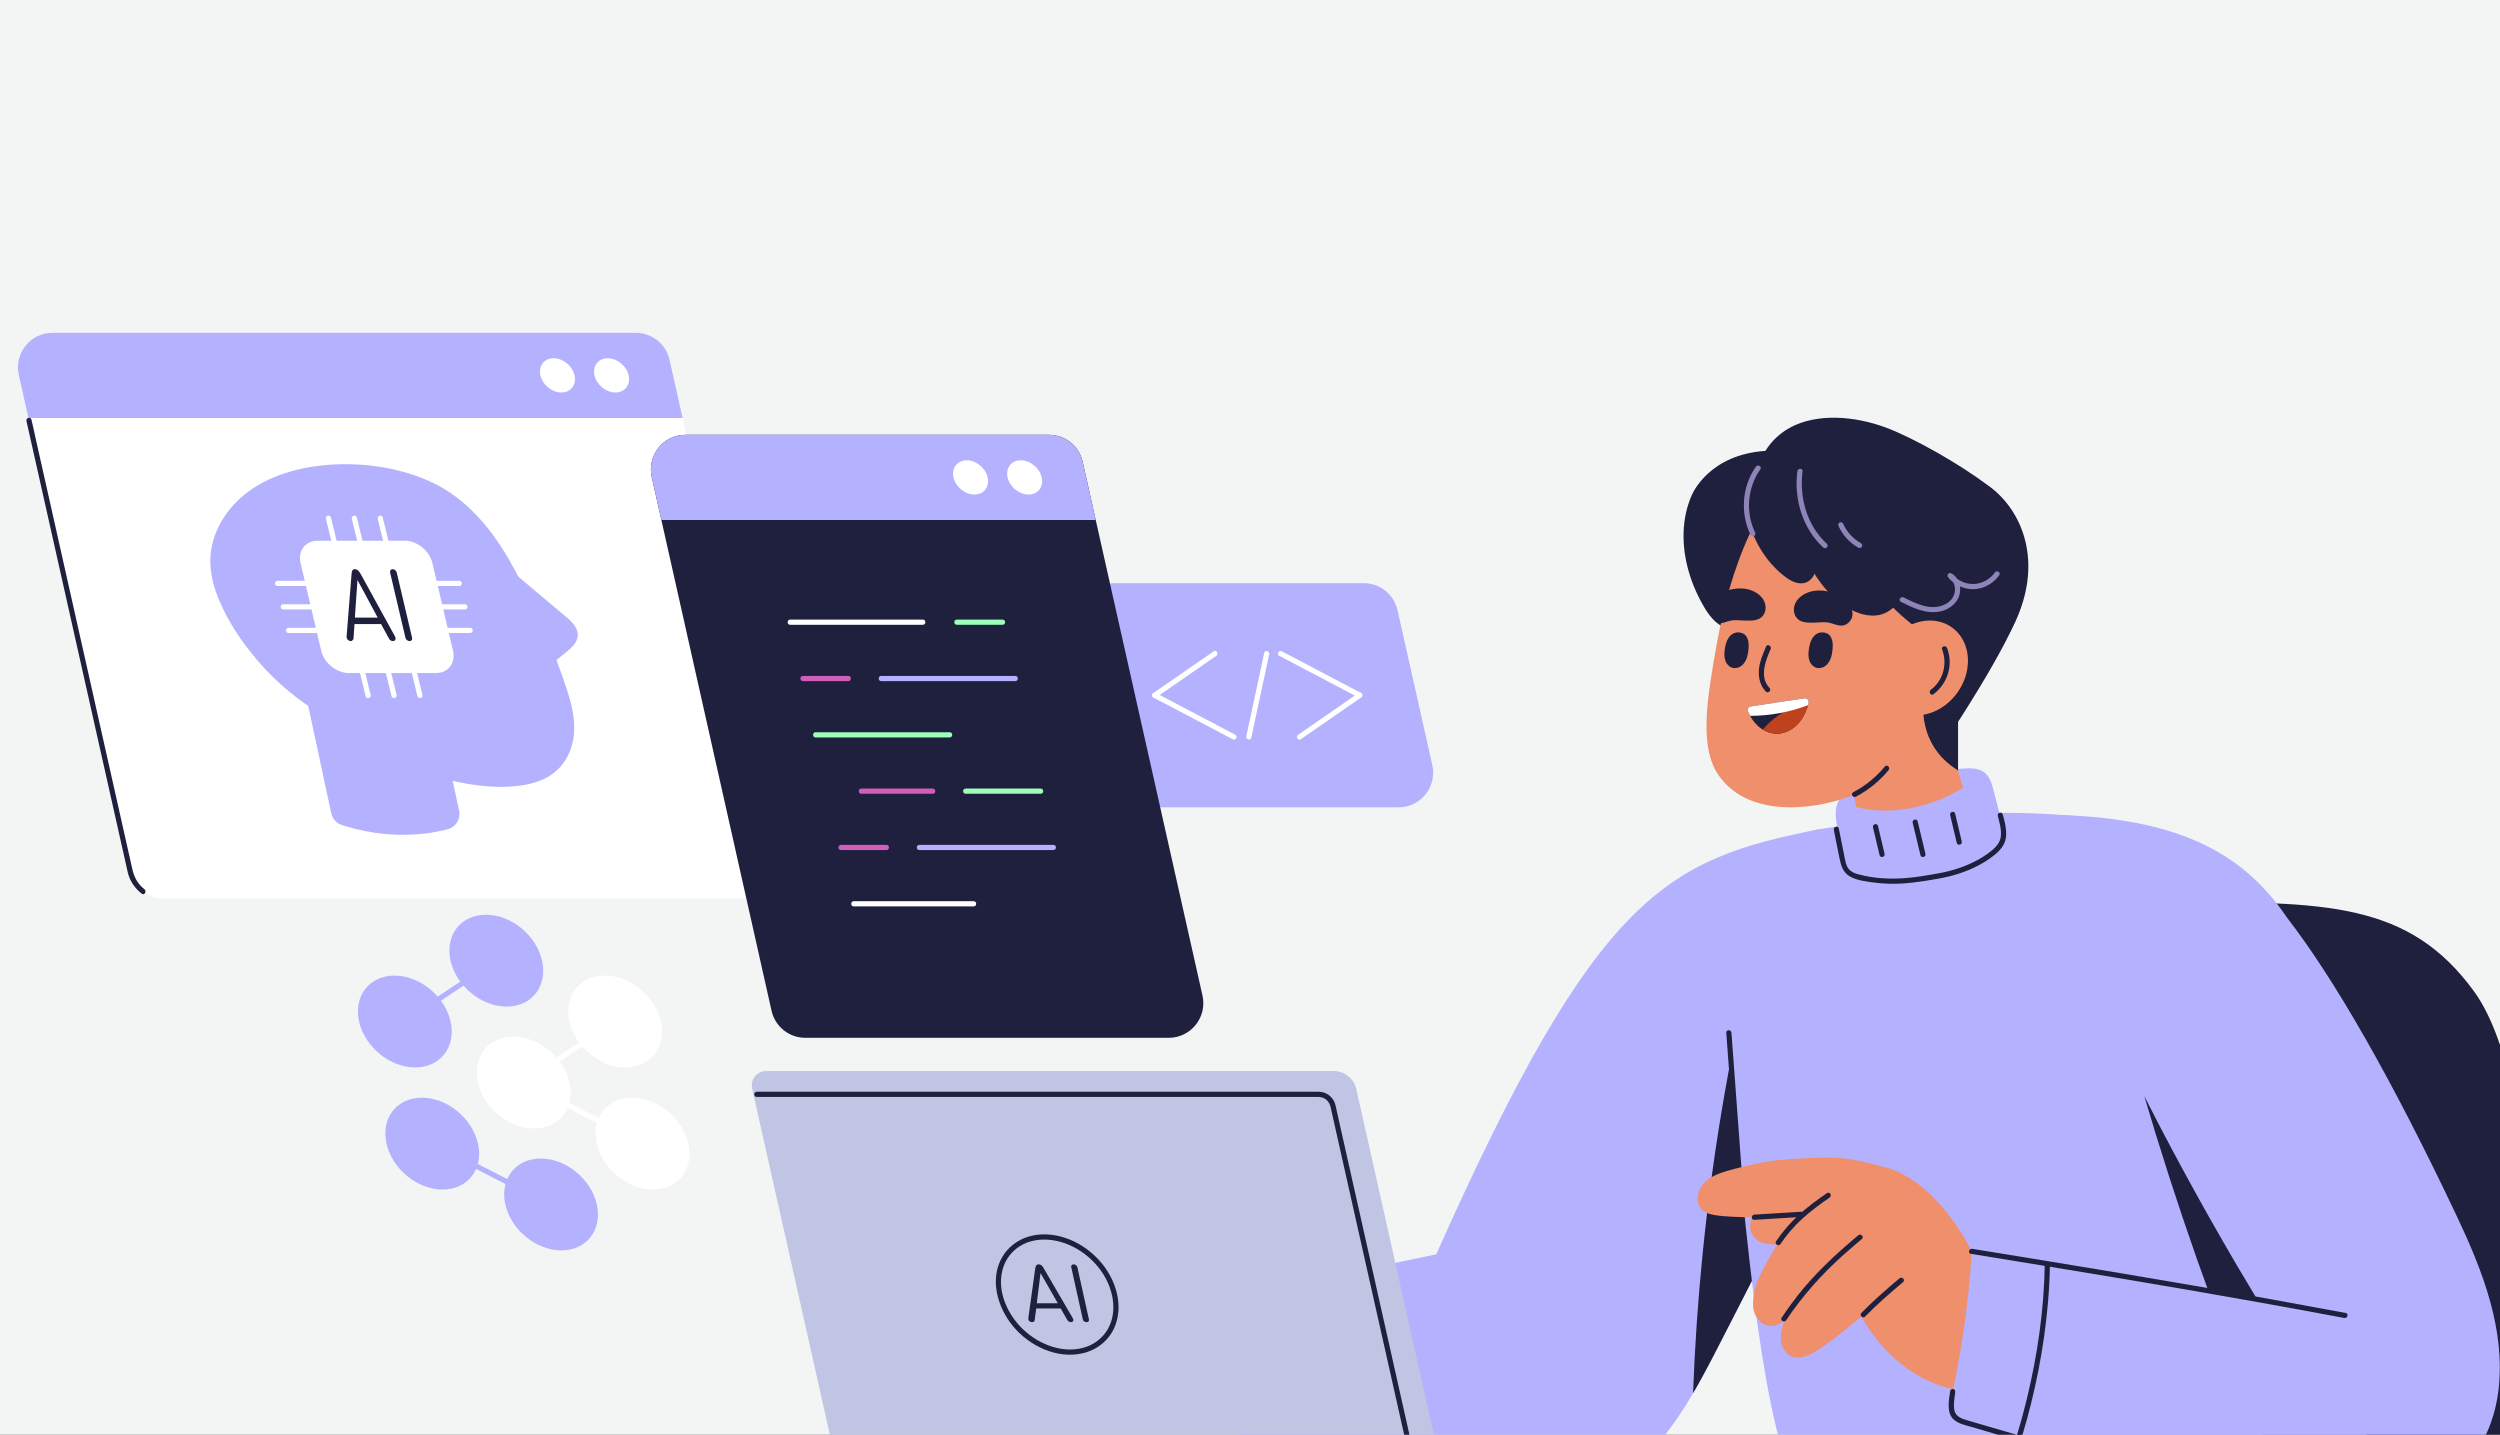 <?xml version="1.0" encoding="UTF-8"?> <svg xmlns="http://www.w3.org/2000/svg" width="697" height="400" viewBox="0 0 697 400" fill="none"><rect x="0" y="0" width="697" height="400" fill="#333333" stroke="none"/><g clip-path="url(#clip0_170_7382)"><rect width="697" height="400" fill="#F3F4F4"></rect><g clip-path="url(#clip1_170_7382)"><path d="M604.215 251.754C648.871 251.068 671.757 251.754 689.715 276.333C699.524 289.76 704.063 317.456 706.845 348.871C709.088 374.199 708.02 394.734 704.169 403.411C697.108 419.327 683.473 423.811 644.958 423.811C624.911 423.811 604.215 251.759 604.215 251.759V251.754Z" fill="#1E203D"></path><path d="M507.23 231.195C464.62 239.583 445.324 248.874 400.422 349.712C400.259 349.745 400.09 349.774 399.922 349.808C393.771 351.045 387.648 352.355 381.55 353.741C376.323 354.93 371.043 356.056 366.057 357.81C361.383 359.452 356.945 361.704 353.538 365.139C350.197 368.507 348.181 372.918 347.04 377.663C345.87 382.528 345.591 387.694 345.471 392.839C345.36 397.632 345.182 402.59 346.544 407.484C347.184 409.774 348.162 412.05 349.707 414.021C351.252 415.993 353.302 417.597 355.569 418.563C356.58 418.993 357.605 419.302 358.63 419.525C360.666 420.568 362.952 420.974 365.152 421.076C369.31 421.269 373.445 421.013 377.565 420.95C381.844 420.882 386.127 420.815 390.406 420.747C398.844 420.612 407.3 420.544 415.723 420.322C423.458 420.119 431.222 419.626 438.465 417.689C445.011 415.935 450.883 412.867 455.884 408.678C460.649 404.687 464.62 399.874 468.095 394.714C471.633 389.462 474.679 383.867 477.615 378.209C481.206 371.285 484.734 364.327 488.291 357.384C492.661 348.852 497.031 340.324 501.402 331.791C509.55 327.153 515.206 323.896 515.206 323.896C515.206 323.896 517.261 291.925 518.103 291.616C518.946 291.306 507.235 231.195 507.235 231.195H507.23Z" fill="#B4B1FF"></path><path d="M492.011 321.616C489.571 309.32 487.131 297.023 484.691 284.727C483.324 291.278 482.053 297.849 480.898 304.44C478.236 319.626 476.138 334.908 474.622 350.249C473.361 362.947 472.499 375.678 472.027 388.429C473.986 385.09 475.82 381.66 477.611 378.21C481.196 371.286 484.729 364.329 488.286 357.385C490.885 352.307 493.489 347.229 496.088 342.156C494.726 335.309 493.369 328.463 492.011 321.616Z" fill="#1E203D"></path><path d="M659.859 391.609C659.97 410.278 657.221 421.903 648.866 423.807H511.052C497.199 423.807 491.034 385.096 485.869 333.846C480.974 285.292 475.093 236.782 507.23 231.197C535.42 226.293 576.914 223.316 605.928 232.985C634.937 242.653 647.181 270.793 655.551 292.811C663.912 314.829 659.714 367.141 659.859 391.609Z" fill="#B4B1FF"></path><path d="M481.284 287.926C482.034 298.092 482.79 308.253 483.541 318.419C483.753 321.299 483.969 324.183 484.181 327.063C484.248 327.986 485.692 327.995 485.625 327.063C484.874 316.897 484.118 306.736 483.368 296.57C483.156 293.69 482.939 290.806 482.727 287.926C482.66 287.003 481.216 286.994 481.284 287.926Z" fill="#1E203D"></path><path d="M560.467 239.361C559.028 232.926 557.459 226.524 555.75 220.156C555.284 218.416 554.735 216.566 553.339 215.43C551.751 214.14 549.508 214.14 547.467 214.261C537.619 214.826 527.839 216.638 518.439 219.648C516.244 220.354 513.896 221.252 512.683 223.219C511.412 225.287 511.754 227.925 512.163 230.321C513.39 237.506 514.829 244.657 516.48 251.755L560.463 239.361H560.467Z" fill="#B4B1FF"></path><path d="M520.37 177.026C526.252 175.46 531.378 171.484 534.357 166.154C534.93 165.13 533.366 164.212 532.793 165.236C530.035 170.17 525.337 173.822 519.889 175.272C518.763 175.571 519.239 177.33 520.37 177.026Z" fill="#1E203D"></path><path d="M513.074 201.627L518.359 229.443C518.359 229.443 522.262 237.193 532.081 236.806C545.101 236.294 549.471 227.423 549.471 227.423L536.331 180.836L513.074 201.627Z" fill="#F08F6C"></path><path d="M471.667 138.028C472.509 136.11 478.27 125.175 495.761 125.639C498.432 126.195 514.542 135.245 517.213 135.945C520.404 141.091 489.23 145.126 491.631 150.465C493.268 154.108 494.962 157.881 495.896 161.592C496.671 164.67 496.56 167.868 494.033 169.67C492.69 170.627 490.938 171.086 489.196 171.463C487.073 171.922 484.349 174.449 482.207 174.879C479.502 175.425 476.744 171.922 475.536 169.951C471.248 162.964 469.12 155.325 469.39 148.203C469.525 144.623 470.29 141.173 471.671 138.028H471.667Z" fill="#1E203D"></path><path d="M545.966 131.726C539.396 127.976 529.115 128.624 521.843 128.58C511.182 128.517 501.815 129.89 494.398 138.48C489.879 143.713 486.977 150.149 484.609 156.652C481.109 166.267 479.016 176.153 476.98 189.358C475.671 197.862 474.487 208.984 478.809 215.638C486.721 227.818 504.699 226.325 516.832 221.667C522.156 219.624 527.301 216.831 531.743 213.222C546.005 201.635 555.207 184.294 561.209 167.195C567.933 148.052 560.555 140.056 545.961 131.726H545.966Z" fill="#F08F6C"></path><path d="M541.804 176.605C541.645 177.175 526.743 202.89 545.909 214.805V201.247C545.909 201.247 565.99 170.57 563.723 165.338C561.456 160.105 541.804 176.605 541.804 176.605Z" fill="#1E203D"></path><path d="M556.559 137.161C556.559 137.161 556.55 137.151 556.545 137.151C555.679 136.368 554.764 135.653 553.806 135.006C546.144 129.299 533.663 122.149 525.808 119.216C516.923 115.901 506.604 115.225 499.254 119.124C494.547 121.622 491.395 125.825 490.085 130.556C489.527 131.334 489.104 132.213 488.839 133.203C488.391 134.899 488.41 136.866 488.694 138.963C488.978 139.069 489.258 139.175 489.542 139.282C489.878 141.983 490.639 144.708 491.731 147.355L495.895 141.958C501.059 144.369 505.983 147.283 510.517 150.752C513.906 153.347 517.02 156.164 519.628 159.546C519.585 159.386 519.547 159.227 519.503 159.067C525.187 168.045 533.404 175.616 543.189 180.496C544.007 180.907 544.705 180.109 544.503 179.476C544.575 179.452 544.637 179.414 544.71 179.389C546.283 182.815 547.564 186.347 548.536 189.952C548.709 190.589 549.653 190.802 550.091 190.338C551.058 189.314 551.997 188.265 552.897 187.188C556.545 182.82 559.674 178.041 562.032 172.905C568.862 158.029 564.857 144.655 556.555 137.165L556.559 137.161Z" fill="#1E203D"></path><path d="M509.507 176.669C508.082 175.949 506.518 176.326 505.58 177.539C504.665 178.713 504.304 180.467 504.213 181.902C504.145 182.965 504.256 184.066 504.853 184.975C505.358 185.748 506.186 186.284 507.125 186.265C509.214 186.231 510.393 184.24 510.72 182.404C510.908 181.36 511.028 180.273 510.932 179.215C510.845 178.254 510.374 177.109 509.512 176.669H509.507Z" fill="#1E203D"></path><path d="M486.068 176.669C484.643 175.949 483.079 176.326 482.14 177.539C481.226 178.713 480.865 180.467 480.773 181.902C480.706 182.965 480.817 184.066 481.413 184.975C481.919 185.748 482.747 186.284 483.685 186.265C485.774 186.231 486.953 184.24 487.281 182.404C487.468 181.36 487.589 180.273 487.492 179.215C487.406 178.254 486.934 177.109 486.073 176.669H486.068Z" fill="#1E203D"></path><path d="M491.009 166.38C488.656 163.844 484.608 163.549 481.508 164.68C481.099 164.829 480.661 165.023 480.218 165.255C478.673 167.714 478.11 171.661 479.723 173.787C480.839 173.623 481.845 173.072 482.947 172.947C485.754 172.618 491.072 174.314 492.112 170.424C492.502 168.975 492.02 167.467 491.014 166.385L491.009 166.38Z" fill="#1E203D"></path><path d="M516.35 172.11C517.226 168.897 513.438 166.191 510.868 165.254C507.764 164.123 503.721 164.418 501.367 166.955C500.361 168.037 499.88 169.539 500.27 170.994C501.309 174.888 506.628 173.187 509.434 173.516C511.133 173.714 512.875 174.97 514.584 174.144C515.45 173.724 516.038 172.975 516.355 172.11H516.35Z" fill="#1E203D"></path><path d="M488.14 196.944C487.486 197.046 487.082 197.737 487.341 198.35C487.962 199.838 488.843 201.22 490.018 202.317C491.505 203.704 493.497 204.607 495.529 204.569C497.969 204.525 500.26 203.134 501.776 201.216C502.979 199.698 503.745 197.882 504.221 195.997C504.404 195.277 503.817 194.596 503.08 194.698C498.214 195.389 491.009 196.5 488.14 196.944Z" fill="#1E203D"></path><path d="M500.266 197.015C496.887 198.416 493.826 200.62 491.463 203.417C492.69 204.161 494.1 204.601 495.53 204.572C497.97 204.528 500.256 203.137 501.777 201.219C502.981 199.702 503.746 197.89 504.222 196.001C504.242 195.923 504.251 195.846 504.251 195.773C502.88 196.03 501.537 196.484 500.266 197.015Z" fill="#BF421F"></path><path d="M694.509 396.523C695.515 393.672 696.194 390.706 696.555 387.744C698.629 370.746 692.112 354.183 684.994 339.142C666.771 300.643 650.816 272.924 637.638 255.853C624.652 236.551 605.635 228.438 575.019 227.23C549.846 226.235 589.838 288.912 589.838 288.912L595.537 321.593C610.939 332.242 612.754 345.273 621.403 360.382C596.139 355.937 571.125 353.096 571.125 353.096L571.866 362.788C568.502 378.341 564.642 386.884 561.272 399.673C560.372 403.089 562.057 406.467 565.224 407.65C587.465 415.98 627.915 427.088 653.102 423.015C664.076 421.242 675.632 418.256 684.488 411.177C689.196 407.414 692.502 402.2 694.505 396.523H694.509Z" fill="#B4B1FF"></path><path d="M612.517 351.048C613.547 353.976 614.596 356.895 615.66 359.808C617.816 360.142 619.963 360.61 622.109 361.031C624.487 361.494 626.884 361.91 629.295 362.258C627.351 359.025 625.406 355.788 623.496 352.532C621.046 348.352 618.625 344.154 616.242 339.935C613.85 335.698 611.487 331.441 609.162 327.165C606.847 322.909 604.566 318.633 602.323 314.342C600.807 311.438 599.314 308.525 597.832 305.602C598.848 309.051 599.887 312.496 600.946 315.932C602.159 319.865 603.391 323.788 604.652 327.707C605.908 331.606 607.189 335.495 608.493 339.375C609.807 343.274 611.145 347.164 612.512 351.048H612.517Z" fill="#1E203D"></path><path d="M514.802 326.426C518.686 324.692 523.855 323.885 530.603 327.446C542.665 333.804 549.673 348.869 549.673 348.869C549.673 348.869 573.614 368.94 570.913 377.913C569.571 382.372 557.629 390.34 544.364 387.281C522.007 382.126 514.682 357.774 514.682 357.774C514.682 357.774 516.029 350.29 515.433 351.126C518.792 339.472 522.286 335.466 514.797 326.426H514.802Z" fill="#F08F6C"></path><path d="M502.976 327.762C502.976 327.762 486.688 335.705 487.988 342.58C489.287 349.451 500.006 347.088 508.55 343.653C517.093 340.218 502.976 327.762 502.976 327.762Z" fill="#F08F6C"></path><path d="M549.673 348.868C549.673 348.868 549.201 365.914 543.974 390.039C543.358 392.88 545.197 395.774 548.085 396.494L575.775 403.403C585.165 402.22 585.738 356.125 584.963 355.188C584.188 354.251 549.673 348.863 549.673 348.863V348.868Z" fill="#B4B1FF"></path><path d="M488.974 365.534C489.532 367.539 491.111 369.442 493.282 369.674C494.524 369.805 495.703 369.317 496.776 368.742C496.988 368.626 497.2 368.505 497.407 368.384C497.19 369.008 497.007 369.636 496.853 370.278C496.54 371.592 496.333 372.887 496.55 374.235C496.752 375.506 498.143 377.647 499.351 378.149C500.449 378.603 501.738 378.608 502.865 378.299C507.553 377.018 516.702 368.722 522.387 364.326C528.668 359.47 534.997 354 536.658 346.033C537.235 343.264 537.048 340.447 536.176 337.761C535.296 335.05 533.818 332.557 531.719 330.62C529.698 328.755 532.254 328.33 529.833 327.064C526.897 325.522 518.031 323.382 514.681 323.049C511.042 322.319 494.88 322.913 488.291 324.788C486.365 325.339 494.201 323.826 492.849 325.315C490.283 328.136 488.998 332.021 488.733 335.785C488.579 337.945 501.012 337.109 501.479 338.003C501.479 338.003 494.495 347.27 490.153 356.745C489.157 358.924 488.32 363.2 488.974 365.543V365.534Z" fill="#F08F6C"></path><path d="M473.509 332.652C473.913 331.096 474.881 329.82 476.151 328.869C477.61 327.781 479.323 327.124 481.046 326.598C482.798 326.061 484.584 325.612 486.369 325.201C489.546 324.472 492.756 323.911 495.991 323.505C497.117 323.404 498.248 323.341 499.374 323.327C500.91 323.307 502.465 323.399 503.957 323.786C505.372 324.153 506.714 324.82 507.716 325.912C508.991 327.308 509.516 329.212 509.93 331.014C510.242 332.376 510.782 334.116 510.021 335.42C509.593 336.16 508.784 336.532 508.004 336.773C507.148 337.044 506.252 337.227 505.376 337.421C501.771 338.223 498.109 338.778 494.427 339.083C490.716 339.387 486.981 339.445 483.265 339.242C481.532 339.15 479.78 339.049 478.067 338.769C476.584 338.522 474.977 338.029 474.062 336.735C473.23 335.546 473.143 334.019 473.499 332.647L473.509 332.652Z" fill="#F08F6C"></path><path d="M549.479 349.568C562.735 351.728 575.985 353.887 589.231 356.095C602.732 358.352 616.223 360.661 629.695 363.072C637.666 364.498 645.631 365.957 653.592 367.455C654.502 367.624 654.892 366.227 653.977 366.058C640 363.435 625.998 360.917 611.987 358.497C598.723 356.202 585.438 353.989 572.154 351.81C564.723 350.592 557.291 349.379 549.86 348.171C548.95 348.022 548.56 349.418 549.475 349.568H549.479Z" fill="#1E203D"></path><path d="M563.678 400.667C567.389 388.453 569.887 375.837 570.98 363.115C571.283 359.578 571.471 356.032 571.524 352.481C571.538 351.548 570.094 351.548 570.08 352.481C569.878 365.135 568.063 377.755 565.079 390.042C564.246 393.482 563.313 396.898 562.283 400.28C562.013 401.174 563.404 401.556 563.674 400.667H563.678Z" fill="#1E203D"></path><path d="M523.605 188.738C523.87 195.909 529.689 200.595 536.61 199.209C543.531 197.822 548.927 190.884 548.662 183.713C548.397 176.543 542.578 171.856 535.657 173.243C528.736 174.63 523.34 181.568 523.605 188.738Z" fill="#F08F6C"></path><path d="M492.397 180.242C491.444 182.441 490.462 184.702 490.356 187.137C490.269 189.196 490.861 191.297 492.31 192.8C492.955 193.472 493.975 192.447 493.33 191.776C490.433 188.766 492.233 184.219 493.643 180.977C494.009 180.131 492.767 179.392 492.397 180.247V180.242Z" fill="#1E203D"></path><path d="M531.041 153.98C530.955 153.236 510.802 140.784 503.231 136.586C503.361 136.392 503.448 136.199 503.481 135.991C503.626 135.078 487.112 132.633 486.967 133.556C485.889 140.263 487.319 147.235 490.808 153.042C492.551 155.941 494.803 158.546 497.47 160.628C498.798 161.667 500.406 162.624 502.143 162.638C503.89 162.653 505.219 161.532 505.883 159.981C507.948 163.232 510.383 166.199 513.574 168.465C516.308 170.412 519.798 171.973 523.22 171.567C526.387 171.195 528.861 169.006 530.18 166.165C531.961 162.334 531.527 158.048 531.046 153.98H531.041Z" fill="#1E203D"></path><path d="M529.991 167.788C533.413 169.528 537.153 171.325 541.081 170.431C544.166 169.731 546.76 167.209 546.471 163.865C546.327 162.213 545.523 160.657 544.036 159.855C543.285 159.449 542.65 160.372 543.16 160.995C544.917 163.121 547.684 164.392 550.442 164.252C553.238 164.112 555.794 162.628 557.402 160.348C557.941 159.584 556.689 158.86 556.155 159.618C554.817 161.517 552.574 162.749 550.254 162.812C547.901 162.875 545.667 161.783 544.175 159.971C543.882 160.353 543.593 160.729 543.299 161.111C544.642 161.836 545.172 163.377 545.018 164.846C544.844 166.484 543.757 167.74 542.327 168.47C538.481 170.431 534.179 168.31 530.713 166.547C529.885 166.126 529.154 167.378 529.986 167.798L529.991 167.788Z" fill="#8D84B8"></path><path d="M501.103 131.395C500.112 139.101 502.528 147.31 508.308 152.64C508.992 153.268 510.017 152.248 509.329 151.615C503.799 146.518 501.599 138.753 502.547 131.399C502.667 130.477 501.219 130.486 501.103 131.399V131.395Z" fill="#8D84B8"></path><path d="M512.592 146.682C513.719 149.213 515.692 151.349 518.108 152.687C518.922 153.142 519.653 151.89 518.835 151.436C516.611 150.204 514.874 148.281 513.839 145.952C513.68 145.594 513.16 145.507 512.852 145.691C512.487 145.909 512.434 146.324 512.592 146.682Z" fill="#8D84B8"></path><path d="M515.173 224.256C526.108 228.247 539.344 225.087 548.985 218.555C550.992 223.522 552.754 228.59 554.265 233.736C554.674 235.123 555.064 236.572 554.838 237.997C554.438 240.486 552.296 242.273 550.198 243.655C545.683 246.627 540.668 248.835 535.431 250.159C531.701 251.101 527.682 251.579 524.067 250.26C520.453 248.946 517.416 245.409 517.738 241.563L515.168 224.256H515.173Z" fill="#B4B1FF"></path><path d="M522.189 230.67C522.8 233.255 523.411 235.84 524.027 238.42C524.244 239.329 525.635 238.942 525.418 238.034C524.807 235.449 524.196 232.864 523.58 230.284C523.363 229.375 521.972 229.762 522.189 230.67Z" fill="#1E203D"></path><path d="M543.708 227.248C544.32 229.833 544.931 232.418 545.547 234.998C545.764 235.907 547.155 235.52 546.938 234.612C546.327 232.027 545.715 229.442 545.099 226.862C544.883 225.953 543.492 226.34 543.708 227.248Z" fill="#1E203D"></path><path d="M533.254 229.389C533.976 232.399 534.703 235.414 535.425 238.424C535.642 239.332 537.037 238.946 536.816 238.038C536.094 235.027 535.367 232.012 534.645 229.002C534.429 228.094 533.033 228.481 533.254 229.389Z" fill="#1E203D"></path><path d="M541.452 181.058C543.002 185.077 541.798 189.706 538.319 192.301C537.582 192.852 538.299 194.108 539.045 193.552C543.011 190.595 544.643 185.343 542.838 180.671C542.506 179.811 541.11 180.183 541.447 181.058H541.452Z" fill="#1E203D"></path><path d="M511.269 231.383C511.764 233.925 512.275 236.461 512.79 238.998C513.232 241.168 513.723 243.236 515.803 244.385C517.795 245.492 520.298 245.767 522.522 246.057C524.851 246.362 527.2 246.458 529.544 246.362C531.811 246.27 534.068 245.999 536.311 245.656C538.578 245.308 540.869 244.936 543.103 244.414C547.131 243.467 551.174 241.834 554.587 239.467C556.425 238.191 558.476 236.539 559.092 234.278C559.722 231.954 558.962 229.33 558.375 227.078C558.139 226.175 556.748 226.557 556.984 227.465C557.475 229.359 558.091 231.441 557.802 233.422C557.518 235.355 555.785 236.814 554.303 237.901C551.155 240.206 547.434 241.776 543.68 242.777C541.688 243.308 539.642 243.641 537.611 243.984C535.479 244.347 533.337 244.651 531.181 244.815C526.825 245.144 522.31 244.912 518.079 243.753C517.083 243.482 515.986 243.023 515.345 242.173C514.681 241.293 514.494 240.134 514.282 239.08C513.733 236.389 513.189 233.698 512.665 231.002C512.486 230.089 511.095 230.475 511.274 231.388L511.269 231.383Z" fill="#1E203D"></path><path d="M517.419 222.119C520.903 220.288 524.018 217.766 526.525 214.722C527.112 214.007 526.097 212.978 525.505 213.698C523.065 216.655 520.08 219.09 516.692 220.868C515.869 221.303 516.596 222.554 517.419 222.119Z" fill="#1E203D"></path><path d="M543.718 387.772C543.381 390.266 542.563 393.88 544.729 395.788C546.057 396.957 547.867 397.32 549.518 397.788C551.534 398.363 553.546 398.963 555.558 399.562C557.864 400.248 560.169 400.934 562.484 401.581C563.379 401.833 563.764 400.431 562.869 400.185C558.133 398.861 553.44 397.387 548.704 396.054C547.034 395.585 545.176 395.001 544.863 393.063C544.603 391.454 544.902 389.758 545.114 388.159C545.167 387.768 545.022 387.386 544.608 387.265C544.271 387.168 543.771 387.386 543.718 387.772Z" fill="#1E203D"></path><path d="M562.283 400.286C562.009 401.658 561.817 403.064 562.081 404.456C562.317 405.707 563.001 406.809 563.891 407.698C565.913 409.713 568.685 410.79 571.318 411.732C573.849 412.636 576.492 413.264 579.096 413.926C589.506 416.574 600.038 418.796 610.602 420.724C617.615 422 624.652 423.126 631.727 423.995C632.646 424.106 632.637 422.657 631.727 422.546C619.752 421.072 607.859 418.883 596.057 416.371C591.278 415.351 586.513 414.274 581.772 413.105C578.764 412.365 575.751 411.616 572.791 410.698C570.726 410.056 568.642 409.278 566.798 408.142C565.556 407.379 564.276 406.355 563.723 404.958C563.183 403.596 563.395 402.074 563.674 400.678C563.857 399.764 562.466 399.378 562.283 400.291V400.286Z" fill="#1E203D"></path><path d="M503.082 194.698C498.216 195.393 491.011 196.5 488.142 196.944C487.488 197.046 487.088 197.737 487.343 198.35C487.517 198.771 487.714 199.181 487.935 199.578C493.427 199.582 498.909 198.573 504.055 196.606C504.117 196.403 504.17 196.2 504.223 195.997C504.406 195.277 503.819 194.596 503.082 194.698Z" fill="white"></path><path d="M496.405 346.822C498.147 344.227 500.188 341.865 502.493 339.758C504.861 337.598 507.456 335.709 510.088 333.888C510.849 333.361 510.127 332.105 509.362 332.636C506.633 334.525 503.932 336.487 501.478 338.734C499.081 340.923 496.978 343.396 495.163 346.092C494.643 346.87 495.895 347.595 496.41 346.822H496.405Z" fill="#1E203D"></path><path d="M497.98 368.083C502.504 361.304 507.88 355.283 513.945 349.862C515.634 348.355 517.358 346.881 519.09 345.427C519.803 344.828 518.777 343.808 518.07 344.402C511.967 349.524 506.119 354.902 501.185 361.193C499.621 363.188 498.144 365.246 496.733 367.353C496.213 368.131 497.465 368.856 497.98 368.083Z" fill="#1E203D"></path><path d="M519.981 367.07C523.326 363.649 526.931 360.504 530.593 357.431C531.306 356.832 530.281 355.812 529.573 356.406C525.91 359.479 522.31 362.625 518.96 366.046C518.31 366.712 519.331 367.737 519.981 367.07Z" fill="#1E203D"></path><path d="M489.099 340.089C493.455 339.819 497.816 339.553 502.172 339.287C503.096 339.229 503.101 337.78 502.172 337.838C497.816 338.103 493.455 338.374 489.099 338.64C488.175 338.698 488.17 340.147 489.099 340.089Z" fill="#1E203D"></path><path d="M138.005 267.212C135.136 269.126 132.263 271.039 129.394 272.952C124.817 276.001 120.24 279.05 115.662 282.103C114.608 282.804 113.559 283.505 112.505 284.205C111.735 284.717 112.457 285.974 113.232 285.457C116.1 283.543 118.974 281.63 121.842 279.717C126.42 276.668 130.997 273.619 135.574 270.565C136.628 269.865 137.678 269.164 138.732 268.464C139.502 267.951 138.78 266.695 138.005 267.212Z" fill="#B4B1FF"></path><path d="M179.5 318.184C175.77 316.271 172.04 314.358 168.31 312.444C162.361 309.395 156.417 306.347 150.468 303.293C149.101 302.592 147.734 301.892 146.367 301.191V302.443C149.235 300.524 152.109 298.611 154.977 296.693C159.555 293.639 164.127 290.586 168.704 287.527C169.759 286.827 170.808 286.121 171.862 285.421C172.632 284.909 171.91 283.652 171.135 284.169C168.266 286.087 165.393 288.001 162.524 289.919C157.947 292.973 153.375 296.026 148.797 299.085C147.743 299.785 146.694 300.491 145.64 301.191C145.216 301.476 145.13 302.182 145.64 302.443L156.83 308.183C162.779 311.232 168.724 314.28 174.673 317.334C176.04 318.035 177.407 318.735 178.774 319.436C179.601 319.861 180.333 318.609 179.5 318.184Z" fill="white"></path><path d="M120.141 319.44C123.871 321.353 127.601 323.267 131.331 325.18C137.28 328.229 143.224 331.277 149.173 334.331C150.54 335.032 151.907 335.732 153.274 336.433C154.102 336.858 154.834 335.607 154.001 335.181C150.271 333.268 146.541 331.355 142.81 329.441C136.861 326.393 130.917 323.344 124.968 320.29C123.601 319.59 122.234 318.889 120.867 318.188C120.04 317.763 119.308 319.015 120.141 319.44Z" fill="#B4B1FF"></path><path d="M125.622 284.8C127.21 291.874 122.787 297.604 115.745 297.604C108.704 297.604 101.7 291.874 100.112 284.8C98.524 277.726 102.947 271.996 109.989 271.996C117.03 271.996 124.033 277.726 125.622 284.8Z" fill="#B4B1FF"></path><path d="M184.254 284.8C185.843 291.874 181.42 297.604 174.378 297.604C167.336 297.604 160.333 291.874 158.745 284.8C157.157 277.726 161.58 271.996 168.621 271.996C175.663 271.996 182.666 277.726 184.254 284.8Z" fill="white"></path><path d="M133.264 318.839C134.853 325.913 130.429 331.643 123.388 331.643C116.346 331.643 109.343 325.913 107.755 318.839C106.166 311.766 110.59 306.035 117.631 306.035C124.673 306.035 131.676 311.766 133.264 318.839Z" fill="#B4B1FF"></path><path d="M191.899 318.839C193.487 325.913 189.064 331.643 182.022 331.643C174.981 331.643 167.978 325.913 166.389 318.839C164.801 311.766 169.224 306.035 176.271 306.035C183.317 306.035 190.315 311.766 191.899 318.839Z" fill="white"></path><path d="M166.393 335.804C167.981 342.878 163.558 348.608 156.517 348.608C149.475 348.608 142.472 342.878 140.884 335.804C139.295 328.73 143.719 323 150.76 323C157.802 323 164.805 328.73 166.393 335.804Z" fill="#B4B1FF"></path><path d="M151.126 267.835C152.714 274.909 148.291 280.639 141.249 280.639C134.207 280.639 127.204 274.909 125.616 267.835C124.028 260.762 128.451 255.031 135.493 255.031C142.534 255.031 149.537 260.762 151.126 267.835Z" fill="#B4B1FF"></path><path d="M158.76 301.816C160.349 308.889 155.925 314.62 148.879 314.62C141.833 314.62 134.834 308.889 133.251 301.816C131.662 294.742 136.086 289.012 143.127 289.012C150.169 289.012 157.172 294.742 158.76 301.816Z" fill="white"></path><path d="M234.693 414.839H403.099L378.138 303.643C377.479 300.701 374.875 298.613 371.871 298.613H213.602C211.041 298.613 209.14 301 209.703 303.508L234.697 414.839H234.693Z" fill="url(#paint0_linear_170_7382)"></path><path d="M303.601 367.882C303.649 368.09 303.601 368.264 303.461 368.404C303.322 368.544 303.139 368.617 302.898 368.617C302.657 368.617 302.446 368.544 302.253 368.404C302.061 368.264 301.945 368.09 301.897 367.882L298.653 353.242C298.61 353.049 298.653 352.88 298.783 352.73C298.913 352.58 299.091 352.508 299.332 352.508C299.572 352.508 299.789 352.58 299.991 352.73C300.193 352.88 300.314 353.049 300.357 353.242L303.601 367.882Z" fill="#1E203D"></path><path d="M295.718 364.795H288.898L288.46 368.08C288.445 368.245 288.363 368.375 288.219 368.472C288.07 368.568 287.921 368.617 287.771 368.617C287.516 368.617 287.29 368.549 287.093 368.419C286.895 368.283 286.77 368.109 286.722 367.887C286.712 367.844 286.703 367.79 286.703 367.732C286.703 367.674 286.693 367.631 286.684 367.597L288.628 353.6C288.681 353.305 288.772 353.049 288.902 352.832C289.032 352.619 289.259 352.508 289.581 352.508C289.918 352.508 290.197 352.614 290.409 352.817C290.626 353.025 290.818 353.286 290.987 353.595L299.135 367.592C299.188 367.679 299.227 367.776 299.251 367.882C299.299 368.104 299.251 368.283 299.101 368.414C298.952 368.549 298.76 368.612 298.524 368.612C298.389 368.612 298.23 368.559 298.043 368.448C297.86 368.336 297.71 368.216 297.595 368.08L295.727 364.795H295.718ZM290.106 354.928L289.056 363.35H294.914L290.106 354.928Z" fill="#1E203D"></path><path d="M398.087 422.877C397.77 421.466 397.452 420.051 397.134 418.64C396.287 414.871 395.445 411.102 394.598 407.334C393.38 401.917 392.167 396.501 390.949 391.085C389.525 384.726 388.095 378.372 386.67 372.014C385.193 365.424 383.71 358.833 382.233 352.243C380.861 346.126 379.485 340.009 378.113 333.892C377.006 328.954 375.899 324.021 374.787 319.083C374.103 316.034 373.42 312.985 372.737 309.941C372.602 309.347 372.477 308.748 372.337 308.158C371.812 305.936 369.959 304.433 367.688 304.38C366.393 304.351 365.093 304.38 363.799 304.38H210.982C210.053 304.38 210.053 305.83 210.982 305.83H366.398C366.816 305.83 367.235 305.82 367.659 305.83C369.372 305.878 370.585 306.989 370.965 308.627C371.423 310.594 371.851 312.565 372.289 314.531C373.223 318.682 374.152 322.832 375.085 326.988C376.351 332.626 377.617 338.265 378.883 343.903C380.327 350.334 381.771 356.765 383.215 363.191C384.678 369.714 386.141 376.237 387.609 382.76C388.937 388.678 390.266 394.597 391.594 400.516C392.629 405.135 393.669 409.749 394.704 414.368C395.291 416.987 395.878 419.606 396.465 422.225L396.696 423.249C396.898 424.157 398.294 423.776 398.087 422.863V422.877Z" fill="#1E203D"></path><path d="M310.028 361.102C310.668 364.025 310.543 367.185 309.205 369.905C307.982 372.393 305.859 374.35 303.275 375.346C296.998 377.766 289.827 375.032 285.182 370.577C280.581 366.165 277.51 359.101 279.897 352.806C280.879 350.216 282.843 348.114 285.303 346.887C288.094 345.495 291.391 345.307 294.409 345.93C301.013 347.293 306.923 352.347 309.306 358.686C309.604 359.478 309.84 360.285 310.032 361.107C310.239 362.015 311.635 361.628 311.423 360.72C309.758 353.477 303.92 347.433 296.946 345.109C293.624 344.002 289.904 343.756 286.54 344.833C283.608 345.771 281.057 347.708 279.479 350.375C275.787 356.594 278.088 364.498 282.42 369.731C286.987 375.249 294.568 378.911 301.763 377.317C304.81 376.645 307.534 374.925 309.387 372.403C311.284 369.818 312.044 366.513 311.813 363.339C311.751 362.459 311.616 361.585 311.423 360.725C311.221 359.817 309.83 360.198 310.032 361.111L310.028 361.102Z" fill="#1E203D"></path><path d="M320.639 225.087H389.934C396.104 225.087 400.682 219.342 399.324 213.297L389.635 170.131C388.644 165.725 384.745 162.594 380.245 162.594H310.95C304.78 162.594 300.203 168.339 301.56 174.383L311.249 217.549C312.24 221.956 316.139 225.087 320.639 225.087Z" fill="#B4B1FF"></path><path d="M338.391 181.582C332.779 185.461 327.171 189.336 321.559 193.216C320.799 193.743 321.521 194.999 322.286 194.468L339.118 182.833C339.878 182.306 339.156 181.05 338.391 181.582Z" fill="white"></path><path d="M344.398 204.85C337.029 200.97 329.655 197.095 322.286 193.215C321.463 192.781 320.732 194.032 321.559 194.467C328.928 198.347 336.302 202.222 343.671 206.102C344.494 206.536 345.226 205.285 344.398 204.85Z" fill="white"></path><path d="M356.647 182.834C364.016 186.714 371.39 190.589 378.759 194.469C379.582 194.904 380.313 193.652 379.486 193.217C372.117 189.337 364.743 185.462 357.374 181.583C356.551 181.148 355.819 182.399 356.647 182.834Z" fill="white"></path><path d="M362.653 206.1C368.265 202.221 373.873 198.346 379.485 194.466C380.245 193.939 379.523 192.683 378.758 193.214C373.146 197.094 367.539 200.969 361.927 204.849C361.166 205.376 361.888 206.632 362.653 206.1Z" fill="white"></path><path d="M352.464 182.012C350.799 189.767 349.134 197.527 347.468 205.282C347.271 206.19 348.667 206.581 348.859 205.668C350.525 197.913 352.19 190.154 353.855 182.399C354.053 181.49 352.657 181.099 352.464 182.012Z" fill="white"></path><path d="M45.694 250.491H208.349C214.519 250.491 219.096 244.746 217.739 238.702L186.675 100.323C185.684 95.916 181.785 92.785 177.285 92.785H14.63C8.46 92.78 3.882 98.525 5.24 104.57L36.304 242.949C37.295 247.356 41.194 250.486 45.694 250.486V250.491Z" fill="white"></path><path d="M158.22 192.78C154.577 181.348 149.292 169.805 143.67 159.19C138.924 150.217 132.682 141.714 124.037 136.433C109.925 127.808 86.37 126.798 71.945 135.268C66.834 138.269 62.487 142.873 60.235 148.41C59.089 151.222 58.541 154.237 58.661 157.276C58.8 160.804 59.787 164.258 61.164 167.491C63.652 173.342 67.262 178.782 71.348 183.628C75.3 188.31 79.834 192.49 84.815 196.041C89.571 199.433 118.242 215.73 119.658 215.977C126.694 218.098 134.506 219.716 141.952 219.315C147.968 218.992 153.595 217.503 157.06 212.754C159.01 210.077 159.996 206.869 160.088 203.564C160.189 199.887 159.332 196.263 158.22 192.784V192.78Z" fill="#B4B1FF"></path><path d="M118.557 232.378C114.927 232.823 111.193 232.866 107.433 232.523C103.689 232.18 99.915 231.436 96.209 230.3C95.901 230.204 95.593 230.107 95.285 230.006C93.803 229.518 92.681 228.29 92.359 226.759C91.208 221.333 90.029 215.902 88.864 210.476C87.228 202.837 85.591 195.203 83.95 187.564C83.3 184.544 82.651 181.525 81.996 178.5C85.312 178.5 88.662 178.688 92.022 179.094C99.217 179.964 106.442 181.742 113.455 184.395C115.544 185.182 117.608 186.057 119.654 186.994C120.487 190.893 121.314 194.788 122.147 198.687C123.779 206.326 125.415 213.96 127.052 221.599C127.369 223.077 127.687 224.556 128.005 226.029C128.496 228.305 127.119 230.576 124.876 231.165C122.821 231.711 120.708 232.112 118.561 232.378H118.557Z" fill="#B4B1FF"></path><path d="M138.348 155.614C144.802 161.04 151.261 166.466 157.716 171.887C159.386 173.289 161.21 175.033 161.08 177.217C160.965 179.149 159.343 180.604 157.841 181.821C154.804 184.295 151.767 186.769 148.725 189.243L138.348 155.609V155.614Z" fill="#B4B1FF"></path><path d="M121.534 187.645H97.228C93.792 187.645 90.35 184.847 89.537 181.397L83.804 156.997C82.996 153.548 85.123 150.75 88.56 150.75H112.866C116.303 150.75 119.744 153.548 120.557 156.997L126.29 181.397C127.098 184.847 124.971 187.645 121.534 187.645Z" fill="white"></path><path d="M98.557 178.075C98.504 178.239 98.407 178.394 98.263 178.529C98.119 178.669 97.974 178.737 97.83 178.737C97.575 178.737 97.329 178.655 97.098 178.486C96.867 178.322 96.718 178.099 96.656 177.824C96.627 177.693 96.617 177.573 96.627 177.466L98.013 160.048C98.032 159.662 98.104 159.338 98.225 159.082C98.345 158.826 98.59 158.695 98.961 158.695C99.332 158.695 99.611 158.831 99.866 159.096C100.121 159.362 100.357 159.681 100.573 160.053L110.147 177.471C110.156 177.51 110.176 177.563 110.2 177.636C110.224 177.708 110.248 177.776 110.257 177.829C110.32 178.104 110.281 178.326 110.137 178.491C109.993 178.655 109.781 178.742 109.507 178.742C109.343 178.742 109.15 178.684 108.943 178.563C108.732 178.442 108.573 178.283 108.472 178.08L106.243 173.988H98.836L98.557 178.08V178.075ZM98.937 172.185H105.3L99.669 161.705L98.937 172.185Z" fill="#1E203D"></path><path d="M108.761 159.605C108.703 159.363 108.747 159.155 108.886 158.967C109.026 158.783 109.223 158.691 109.483 158.691C109.743 158.691 109.979 158.783 110.196 158.967C110.412 159.15 110.552 159.363 110.605 159.605L114.888 177.825C114.951 178.086 114.912 178.298 114.778 178.472C114.643 178.646 114.45 178.733 114.19 178.733C113.93 178.733 113.69 178.646 113.468 178.472C113.242 178.298 113.103 178.081 113.04 177.825L108.756 159.605H108.761Z" fill="#1E203D"></path><path d="M90.871 144.66C91.897 148.849 92.922 153.034 93.947 157.223C94.168 158.126 95.559 157.744 95.338 156.836C94.313 152.647 93.288 148.463 92.262 144.274C92.041 143.37 90.65 143.752 90.871 144.66Z" fill="white"></path><path d="M98.09 144.66C99.115 148.849 100.141 153.034 101.166 157.223C101.387 158.126 102.778 157.744 102.557 156.836C101.532 152.647 100.506 148.463 99.481 144.274C99.26 143.37 97.869 143.752 98.09 144.66Z" fill="white"></path><path d="M105.311 144.66C106.336 148.849 107.361 153.034 108.386 157.223C108.608 158.126 109.999 157.744 109.777 156.836C108.752 152.647 107.727 148.463 106.702 144.274C106.48 143.37 105.089 143.752 105.311 144.66Z" fill="white"></path><path d="M98.875 181.559C99.901 185.748 100.926 189.932 101.951 194.121C102.172 195.025 103.563 194.643 103.342 193.734C102.317 189.545 101.292 185.361 100.266 181.172C100.045 180.269 98.654 180.65 98.875 181.559Z" fill="white"></path><path d="M106.094 181.559C107.119 185.748 108.144 189.932 109.17 194.121C109.391 195.025 110.782 194.643 110.561 193.734C109.535 189.545 108.51 185.361 107.485 181.172C107.264 180.269 105.873 180.65 106.094 181.559Z" fill="white"></path><path d="M113.315 181.559C114.34 185.748 115.365 189.932 116.39 194.121C116.612 195.025 118.003 194.643 117.781 193.734C116.756 189.545 115.731 185.361 114.706 181.172C114.484 180.269 113.093 180.65 113.315 181.559Z" fill="white"></path><path d="M128.062 161.922H115.548C114.619 161.922 114.619 163.371 115.548 163.371H128.062C128.991 163.371 128.991 161.922 128.062 161.922Z" fill="white"></path><path d="M129.641 168.469H117.126C116.197 168.469 116.197 169.918 117.126 169.918H129.641C130.569 169.918 130.569 168.469 129.641 168.469Z" fill="white"></path><path d="M131.103 175.023H118.589C117.66 175.023 117.66 176.473 118.589 176.473H131.103C132.032 176.473 132.032 175.023 131.103 175.023Z" fill="white"></path><path d="M89.889 161.922H77.374C76.445 161.922 76.445 163.371 77.374 163.371H89.889C90.817 163.371 90.817 161.922 89.889 161.922Z" fill="white"></path><path d="M91.472 168.469H78.958C78.029 168.469 78.029 169.918 78.958 169.918H91.472C92.401 169.918 92.401 168.469 91.472 168.469Z" fill="white"></path><path d="M92.935 175.023H80.421C79.492 175.023 79.492 176.473 80.421 176.473H92.935C93.864 176.473 93.864 175.023 92.935 175.023Z" fill="white"></path><path d="M190.315 116.533H7.926L5.24 104.574C3.888 98.53 8.46 92.785 14.631 92.785H177.285C181.786 92.785 185.684 95.916 186.676 100.323L190.315 116.533Z" fill="#B4B1FF"></path><path d="M175.264 104.654C175.856 107.292 174.205 109.432 171.577 109.432C168.949 109.432 166.335 107.292 165.743 104.654C165.151 102.015 166.802 99.875 169.43 99.875C172.058 99.875 174.672 102.015 175.264 104.654Z" fill="white"></path><path d="M160.186 104.654C160.778 107.292 159.127 109.432 156.499 109.432C153.871 109.432 151.257 107.292 150.665 104.654C150.073 102.015 151.724 99.875 154.352 99.875C156.98 99.875 159.594 102.015 160.186 104.654Z" fill="white"></path><path d="M325.858 289.34H224.498C219.998 289.34 216.099 286.209 215.108 281.803L181.705 133.016C180.347 126.971 184.925 121.227 191.095 121.227H292.459C296.96 121.227 300.863 124.357 301.85 128.764L335.248 277.551C336.605 283.595 332.028 289.34 325.858 289.34Z" fill="#1E203D"></path><path d="M305.488 144.974H184.394L181.709 133.016C180.351 126.971 184.928 121.227 191.099 121.227H292.458C296.959 121.227 300.862 124.357 301.849 128.769L305.488 144.974Z" fill="#B4B1FF"></path><path d="M266.761 174.192H279.53C280.459 174.192 280.459 172.742 279.53 172.742H266.761C265.832 172.742 265.832 174.192 266.761 174.192Z" fill="#9EFFB9"></path><path d="M220.3 174.192H257.294C258.223 174.192 258.223 172.742 257.294 172.742H220.3C219.371 172.742 219.371 174.192 220.3 174.192Z" fill="white"></path><path d="M227.386 205.598H264.779C265.708 205.598 265.708 204.148 264.779 204.148H227.386C226.457 204.148 226.457 205.598 227.386 205.598Z" fill="#9EFFB9"></path><path d="M269.216 221.301H290.158C291.087 221.301 291.087 219.852 290.158 219.852H269.216C268.287 219.852 268.287 221.301 269.216 221.301Z" fill="#9EFFB9"></path><path d="M240.117 221.301H260.053C260.982 221.301 260.982 219.852 260.053 219.852H240.117C239.188 219.852 239.188 221.301 240.117 221.301Z" fill="#D15EBA"></path><path d="M256.308 237.004H293.701C294.63 237.004 294.63 235.555 293.701 235.555H256.308C255.379 235.555 255.379 237.004 256.308 237.004Z" fill="#B4B1FF"></path><path d="M234.47 237.004H247.148C248.077 237.004 248.077 235.555 247.148 235.555H234.47C233.541 235.555 233.541 237.004 234.47 237.004Z" fill="#D15EBA"></path><path d="M238.017 252.707H271.463C272.392 252.707 272.392 251.258 271.463 251.258H238.017C237.088 251.258 237.088 252.707 238.017 252.707Z" fill="white"></path><path d="M245.681 189.895H283.074C284.003 189.895 284.003 188.445 283.074 188.445H245.681C244.752 188.445 244.752 189.895 245.681 189.895Z" fill="#B4B1FF"></path><path d="M223.843 189.895H236.521C237.45 189.895 237.45 188.445 236.521 188.445H223.843C222.914 188.445 222.914 189.895 223.843 189.895Z" fill="#D15EBA"></path><path d="M290.434 133.107C291.026 135.745 289.375 137.885 286.747 137.885C284.119 137.885 281.505 135.745 280.913 133.107C280.321 130.469 281.972 128.328 284.6 128.328C287.228 128.328 289.842 130.469 290.434 133.107Z" fill="white"></path><path d="M275.357 133.107C275.949 135.745 274.299 137.885 271.671 137.885C269.043 137.885 266.429 135.745 265.837 133.107C265.245 130.469 266.896 128.328 269.524 128.328C272.152 128.328 274.765 130.469 275.357 133.107Z" fill="white"></path><path d="M7.378 117.395C7.643 118.574 7.908 119.748 8.172 120.927C8.89 124.121 9.607 127.315 10.324 130.508C11.378 135.214 12.437 139.92 13.491 144.622C14.771 150.333 16.056 156.044 17.337 161.755C18.728 167.949 20.119 174.138 21.505 180.333C22.901 186.541 24.292 192.755 25.687 198.964C26.968 204.67 28.248 210.371 29.528 216.077C30.578 220.754 31.627 225.436 32.681 230.113C33.398 233.302 34.11 236.491 34.828 239.68C35.102 240.903 35.352 242.13 35.651 243.343C36.233 245.696 37.634 247.701 39.535 249.17C40.271 249.74 40.988 248.479 40.262 247.918C38.486 246.546 37.407 244.608 36.921 242.439C36.777 241.806 36.637 241.173 36.493 240.535C35.867 237.743 35.242 234.95 34.611 232.157C33.624 227.756 32.633 223.354 31.646 218.947C30.414 213.454 29.182 207.96 27.945 202.467C26.573 196.364 25.206 190.267 23.834 184.164C22.434 177.931 21.033 171.694 19.637 165.461C18.323 159.61 17.009 153.763 15.7 147.912C14.588 142.95 13.472 137.988 12.36 133.021C11.561 129.455 10.757 125.884 9.958 122.319C9.578 120.623 9.241 118.912 8.817 117.226C8.798 117.154 8.784 117.076 8.769 117.004C8.567 116.095 7.171 116.477 7.378 117.39V117.395Z" fill="#1E203D"></path><path d="M489.329 148.459C486.586 142.864 487.202 135.921 490.783 130.848C491.322 130.084 490.07 129.36 489.536 130.118C485.647 135.626 485.123 143.154 488.083 149.194C488.492 150.029 489.738 149.295 489.329 148.464V148.459Z" fill="#8D84B8"></path></g></g><defs><linearGradient id="paint0_linear_170_7382" x1="209.602" y1="356.724" x2="403.099" y2="356.724" gradientUnits="userSpaceOnUse"><stop stop-color="#BFC5E3"></stop><stop offset="1" stop-color="#BFC5E3"></stop></linearGradient><clipPath id="clip0_170_7382"><rect width="697" height="400" fill="white"></rect></clipPath><clipPath id="clip1_170_7382"><rect width="703" height="336" fill="white" transform="translate(5 88)"></rect></clipPath></defs></svg> 